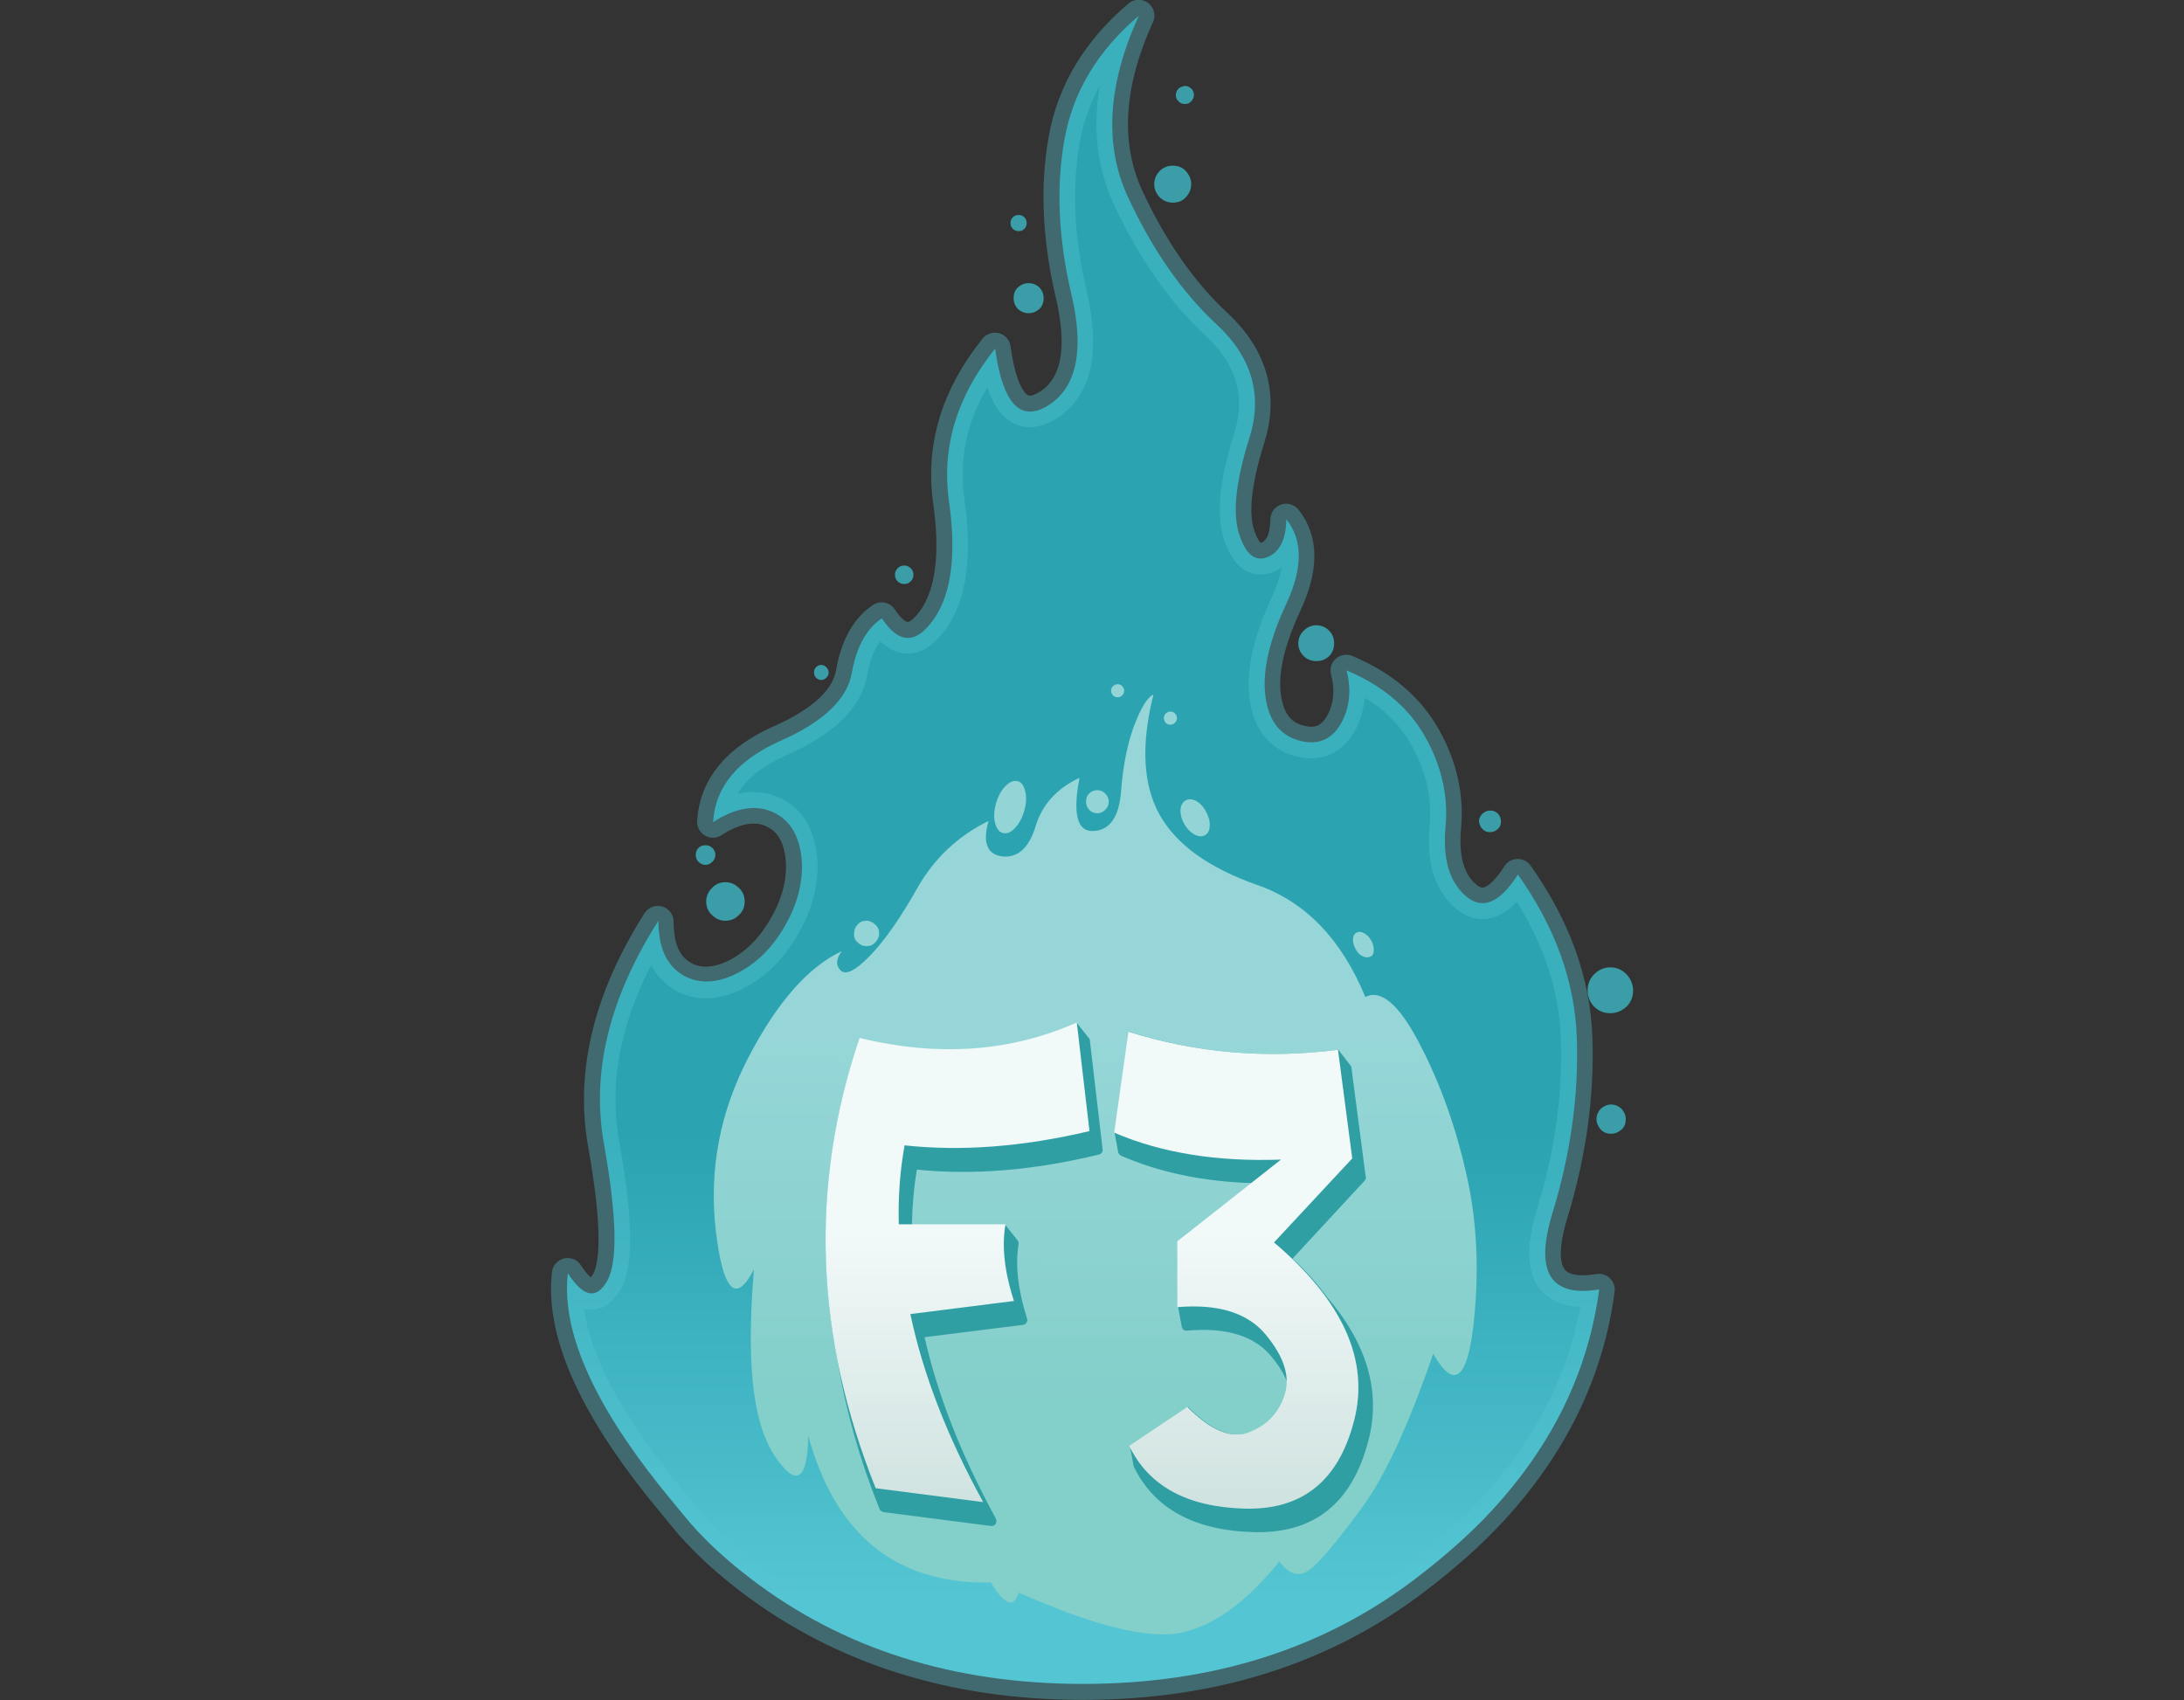 <?xml version="1.0" encoding="utf-8"?>
<!-- Generator: Adobe Illustrator 19.0.0, SVG Export Plug-In . SVG Version: 6.00 Build 0)  -->
<svg version="1.1" id="Capa_1" xmlns="http://www.w3.org/2000/svg" xmlns:xlink="http://www.w3.org/1999/xlink" x="0px" y="0px"
	 width="566.9px" height="441.3px" viewBox="0 0 566.9 441.3" style="enable-background:new 0 0 566.9 441.3;" xml:space="preserve"
	>
<rect x="0" y="0" width="566.9" height="441.3" fill="#333333" stroke="none"/>
<style type="text/css">
	.st0{fill:#3A9DA7;}
	.st1{fill:url(#XMLID_150_);}
	.st2{opacity:0.377;fill:none;stroke:#57C6D2;stroke-width:8.19;stroke-linecap:round;stroke-linejoin:round;}
	.st3{fill:#93D5D6;}
	.st4{fill:url(#XMLID_151_);}
	.st5{fill:#2F9FA4;}
	.st6{fill:url(#XMLID_152_);}
</style>
<g id="XMLID_2_">
	<g id="XMLID_51_" transform="matrix( 1, 0, 0, 1, 0,0) ">
		<g id="XMLID_52_">
			<g id="Layer0_0_MEMBER_0_FILL">
				<path id="XMLID_54_" class="st0" d="M418.2,286.7c-1,0-1.9,0.4-2.7,1.1c-0.7,0.8-1.1,1.7-1.1,2.7c0,1,0.4,1.9,1.1,2.7
					c0.8,0.8,1.7,1.1,2.7,1.1c1,0,1.9-0.4,2.7-1.1c0.8-0.7,1.1-1.6,1.1-2.7c0-1-0.4-1.9-1.1-2.7
					C420.1,287.1,419.2,286.7,418.2,286.7 M422.2,261.3c1.2-1.2,1.7-2.6,1.7-4.2c0-1.6-0.6-3-1.7-4.2c-1.2-1.2-2.6-1.8-4.2-1.8
					c-1.6,0-3,0.6-4.2,1.8c-1.2,1.2-1.7,2.6-1.7,4.2c0,1.6,0.6,3.1,1.7,4.2c1.2,1.2,2.6,1.7,4.2,1.7
					C419.6,263,421,262.4,422.2,261.3 M341.7,162.3c-1.3,0-2.4,0.5-3.3,1.4c-0.9,0.9-1.4,2-1.4,3.3s0.5,2.4,1.4,3.3
					c0.9,0.9,2,1.3,3.3,1.3c1.3,0,2.4-0.4,3.3-1.3c0.9-0.9,1.3-2,1.3-3.3c0-1.3-0.4-2.4-1.3-3.3C344.1,162.8,343,162.3,341.7,162.3
					 M384.8,215.2c0.6,0.6,1.2,0.8,2,0.8c0.8,0,1.4-0.3,2-0.8c0.6-0.6,0.8-1.2,0.8-2c0-0.8-0.3-1.5-0.8-2c-0.6-0.6-1.2-0.8-2-0.8
					c-0.8,0-1.4,0.3-2,0.8c-0.6,0.6-0.9,1.2-0.9,2C384,214,384.3,214.7,384.8,215.2 M193.3,234c0-1.4-0.5-2.6-1.5-3.5
					c-1-1-2.1-1.5-3.5-1.5c-1.4,0-2.6,0.5-3.5,1.5c-1,1-1.5,2.2-1.5,3.5c0,1.4,0.5,2.6,1.5,3.5c1,1,2.1,1.5,3.5,1.5
					c1.4,0,2.6-0.5,3.5-1.5C192.8,236.6,193.3,235.4,193.3,234 M185.7,221.9c0-0.7-0.3-1.3-0.8-1.8c-0.5-0.5-1.1-0.7-1.8-0.7
					c-0.7,0-1.3,0.2-1.8,0.7c-0.5,0.5-0.7,1.1-0.7,1.8c0,0.7,0.2,1.3,0.7,1.8c0.5,0.5,1.1,0.8,1.8,0.8c0.7,0,1.3-0.3,1.8-0.8
					C185.4,223.2,185.7,222.6,185.7,221.9 M214.5,175.9c0.4-0.4,0.6-0.8,0.6-1.3s-0.2-1-0.6-1.4c-0.4-0.4-0.8-0.6-1.3-0.6
					c-0.5,0-1,0.2-1.4,0.6c-0.4,0.4-0.5,0.8-0.5,1.4c0,0.5,0.2,1,0.5,1.3c0.4,0.4,0.8,0.6,1.4,0.6
					C213.7,176.5,214.1,176.3,214.5,175.9 M234.7,151.6c0.7,0,1.2-0.2,1.7-0.7c0.5-0.5,0.7-1,0.7-1.7c0-0.7-0.2-1.2-0.7-1.7
					c-0.5-0.5-1-0.7-1.7-0.7c-0.7,0-1.2,0.2-1.7,0.7c-0.5,0.5-0.7,1-0.7,1.7c0,0.7,0.2,1.2,0.7,1.7
					C233.5,151.4,234.1,151.6,234.7,151.6 M264.2,74.6c-0.8,0.8-1.1,1.7-1.1,2.8c0,1.1,0.4,2,1.1,2.8c0.8,0.7,1.7,1.1,2.8,1.1
					s2-0.4,2.8-1.1c0.8-0.8,1.1-1.7,1.1-2.8c0-1.1-0.4-2-1.1-2.8c-0.8-0.7-1.7-1.1-2.8-1.1S265,73.9,264.2,74.6 M265.9,59.4
					c0.4-0.4,0.6-0.9,0.6-1.5c0-0.6-0.2-1.1-0.6-1.5c-0.4-0.4-0.9-0.6-1.5-0.6c-0.6,0-1.1,0.2-1.5,0.6c-0.4,0.4-0.6,0.9-0.6,1.5
					c0,0.6,0.2,1.1,0.6,1.5c0.4,0.4,0.9,0.6,1.5,0.6C265.1,60,265.5,59.8,265.9,59.4 M307.8,51.2c0.9-0.9,1.4-2.1,1.4-3.4
					c0-1.3-0.5-2.4-1.4-3.4s-2.1-1.4-3.4-1.4c-1.3,0-2.5,0.5-3.4,1.4c-0.9,0.9-1.4,2.1-1.4,3.4c0,1.3,0.5,2.4,1.4,3.4
					c0.9,0.9,2.1,1.4,3.4,1.4C305.8,52.6,306.9,52.2,307.8,51.2 M305.9,23c-0.4,0.5-0.7,1-0.7,1.6c0,0.7,0.2,1.2,0.7,1.7
					c0.5,0.5,1,0.7,1.7,0.7c0.6,0,1.2-0.2,1.6-0.7c0.5-0.5,0.7-1,0.7-1.7c0-0.6-0.2-1.2-0.7-1.6c-0.5-0.5-1-0.7-1.6-0.7
					C306.9,22.4,306.4,22.6,305.9,23z"/>
				
					<linearGradient id="XMLID_150_" gradientUnits="userSpaceOnUse" x1="281.1" y1="191.373" x2="281.1" y2="27.471" gradientTransform="matrix(1 0 0 -1 0 442.046)">
					<stop  offset="0.267" style="stop-color:#2BA3B1"/>
					<stop  offset="1" style="stop-color:#54C5D3"/>
				</linearGradient>
				<path id="XMLID_53_" class="st1" d="M315.9,84.3c-9.2-8.5-16.8-19.6-23.1-33.1c-6.3-13.6-5.3-29.3,2.8-47.1
					c-10.6,9-17.1,19.7-19.3,32.1c-2.2,12.3-1.6,25.7,1.8,40.2c3.4,14.4,1.4,24-5.8,28.7c-7.3,4.7-12-0.1-14-14.6
					c-9.9,12.3-13.9,25.5-12,39.4c2,13.9,0.7,24.2-3.9,30.8c-4.6,6.6-9.1,6.5-13.5-0.2c-4,2.7-6.6,7.4-7.8,14.2
					c-1.2,6.8-7.4,12.7-18.5,17.6c-11.1,4.9-17,12-17.5,21.1c1-0.6,1.9-1.2,3-1.7c5.1-2.5,9.6-2.6,13.5-0.4c3.9,2.2,6,6.2,6.5,11.9
					c0.4,5.7-1.1,11.5-4.4,17.2c-3.3,5.8-7.6,9.9-12.7,12.4c-5.1,2.5-9.7,2.6-13.6,0.4c-3.9-2.3-6-6.2-6.4-11.9
					c-0.1-0.8-0.1-1.5-0.1-2.3c-12.8,20.1-17.5,39.4-14.1,58.1c3.3,18.6,3.6,30.4,0.8,35.4c-2.8,4.9-6.2,4.2-10.2-2
					c-1.7,14.7,6.3,33.2,24,55.4c3.7,4.6,6.4,7.8,8,9.7c4.4,5,9.6,9.7,15.5,14.2c23.8,18.2,52.5,27.3,86.2,27.3
					c33.7,0,62.4-9.1,86.3-27.3c8-6.1,14.7-12.1,20.1-18c15.6-17,24.8-36,27.6-57.1c-12.8,2.1-16.8-4.6-12.1-19.9
					c4.7-15.4,6.8-30.5,6.3-45.3c-0.5-14.7-5.6-28.8-15.3-42.5c-4.7,7.4-9.2,9.3-13.5,5.6c-4.3-3.7-6-9.6-5.3-17.8
					c0.8-8.1-1-16-5.3-23.6c-4.3-7.6-11.1-13.3-20.4-17.2c1.4,5.2,0.8,10-1.6,14.1c-2.5,4.1-6.2,5.5-11.1,4
					c-4.9-1.5-7.7-5.5-8.4-11.9c-0.7-6.4,1.2-14.3,5.5-23.5c4.3-9.3,4.3-16.5,0-21.9c-0.1,5.2-1.7,8.5-4.9,9.8
					c-3.2,1.3-5.7-0.7-7.4-6.1c-1.7-5.4-0.8-13.7,2.7-24.8C327.8,102.6,325,92.8,315.9,84.3z"/>
			</g>
		</g>
	</g>
	<g id="XMLID_26_" transform="matrix( 1, 0, 0, 1, 0,0) ">
		<g id="XMLID_99_" transform="matrix( 1, 0, 0, 1, 194.05,318.05) ">
			<g id="XMLID_100_" transform="matrix( 1, 0, 0, 1, 0,0) ">
				<g id="XMLID_101_">
					<g id="XMLID_102_">
						<path id="XMLID_103_" class="st2" d="M101.5-314c-10.6,9-17.1,19.7-19.3,32.1c-2.2,12.3-1.6,25.7,1.8,40.2
							c3.4,14.4,1.4,24-5.8,28.7c-7.3,4.7-12-0.1-14-14.6c-9.9,12.3-13.9,25.5-12,39.4c2,13.9,0.7,24.2-3.9,30.8
							c-4.6,6.6-9.1,6.5-13.5-0.2c-4,2.7-6.6,7.4-7.8,14.2c-1.2,6.8-7.4,12.7-18.5,17.6c-11.1,4.9-17,12-17.5,21.1
							c1-0.6,1.9-1.2,3-1.7c5.1-2.5,9.6-2.6,13.5-0.4c3.9,2.2,6,6.2,6.5,11.9c0.4,5.7-1.1,11.5-4.4,17.2C6.2-71.7,1.9-67.5-3.2-65
							c-5.1,2.5-9.7,2.6-13.6,0.4c-3.9-2.3-6-6.2-6.4-11.9c-0.1-0.8-0.1-1.5-0.1-2.3C-36-58.8-40.7-39.4-37.3-20.8
							c3.3,18.6,3.6,30.4,0.8,35.4c-2.8,4.9-6.2,4.2-10.2-2c-1.7,14.7,6.3,33.2,24,55.4c3.7,4.6,6.4,7.8,8,9.7
							c4.4,5,9.6,9.7,15.5,14.2C24.6,110,53.4,119.1,87,119.1c33.7,0,62.4-9.1,86.3-27.3c8-6.1,14.7-12.1,20.1-18
							c15.6-17,24.8-36,27.6-57.1c-12.8,2.1-16.8-4.6-12.1-19.9c4.7-15.4,6.8-30.5,6.3-45.3c-0.5-14.7-5.6-28.8-15.3-42.5
							c-4.7,7.4-9.2,9.3-13.5,5.6c-4.3-3.7-6-9.6-5.3-17.8c0.8-8.1-1-16-5.3-23.6c-4.3-7.6-11.1-13.3-20.4-17.2
							c1.4,5.2,0.8,10-1.6,14.1c-2.5,4.1-6.2,5.5-11.1,4c-4.9-1.5-7.7-5.5-8.4-11.9c-0.7-6.4,1.2-14.3,5.5-23.5
							c4.3-9.3,4.3-16.5,0-21.9c-0.1,5.2-1.7,8.5-4.9,9.8c-3.2,1.3-5.7-0.7-7.4-6.1c-1.7-5.4-0.8-13.7,2.7-24.8
							c3.5-11.1,0.7-21-8.4-29.5c-9.2-8.5-16.8-19.6-23.1-33.1C92.5-280.5,93.4-296.2,101.5-314z"/>
					</g>
				</g>
			</g>
		</g>
	</g>
	<g id="XMLID_15_" transform="matrix( 1, 0, 0, 1, 0,0) ">
		<g id="XMLID_16_">
			<g id="Layer0_0_MEMBER_2_FILL">
				<path id="XMLID_18_" class="st3" d="M356.6,246.6c0-0.8-0.2-1.7-0.7-2.5c-0.5-0.9-1.1-1.5-1.9-1.9c-0.7-0.4-1.4-0.4-1.9-0.1
					c-0.6,0.3-0.9,0.9-0.9,1.7c0,0.9,0.2,1.7,0.7,2.6c0.5,0.9,1.1,1.5,1.8,1.8c0.8,0.4,1.4,0.4,2,0.1
					C356.3,248.1,356.6,247.5,356.6,246.6 M282.7,206c-0.6,0.6-0.8,1.3-0.8,2.1c0,0.8,0.3,1.5,0.8,2.1c0.6,0.6,1.3,0.9,2.1,0.9
					c0.8,0,1.5-0.3,2.1-0.9c0.6-0.6,0.9-1.3,0.9-2.1c0-0.8-0.3-1.5-0.9-2.1c-0.6-0.6-1.3-0.9-2.1-0.9
					C284,205.1,283.3,205.4,282.7,206 M310.5,207.9c-1-0.5-2-0.6-2.8-0.1c-0.8,0.5-1.2,1.3-1.3,2.5c0,1.2,0.3,2.4,1,3.6
					c0.7,1.2,1.6,2.1,2.6,2.7c1.1,0.6,2,0.6,2.8,0.2c0.8-0.5,1.2-1.3,1.2-2.5c0.1-1.2-0.3-2.4-1-3.7
					C312.4,209.4,311.5,208.5,310.5,207.9 M303.8,188.1c0.5,0,0.9-0.2,1.2-0.5c0.3-0.3,0.5-0.7,0.5-1.2c0-0.5-0.2-0.9-0.5-1.2
					c-0.3-0.3-0.7-0.5-1.2-0.5s-0.9,0.2-1.2,0.5c-0.3,0.3-0.5,0.7-0.5,1.2c0,0.5,0.2,0.9,0.5,1.2C302.9,188,303.3,188.1,303.8,188.1
					 M291.3,180.5c0.3-0.3,0.5-0.7,0.5-1.2c0-0.5-0.2-0.8-0.5-1.2c-0.3-0.3-0.7-0.5-1.2-0.5c-0.5,0-0.8,0.2-1.2,0.5
					c-0.3,0.3-0.5,0.7-0.5,1.2c0,0.5,0.2,0.8,0.5,1.2c0.3,0.3,0.7,0.5,1.2,0.5C290.6,181,291,180.8,291.3,180.5 M263.6,202.7
					c-1.1,0-2.1,0.7-3.2,2c-1,1.3-1.7,2.9-2.1,4.8c-0.4,1.9-0.3,3.4,0.2,4.8c0.5,1.3,1.3,2,2.4,2c1.1,0,2.1-0.7,3.1-2
					c1-1.3,1.7-2.9,2.1-4.8c0.4-1.9,0.3-3.4-0.2-4.8C265.5,203.4,264.7,202.7,263.6,202.7 M222.6,244.6c0.7,0.7,1.4,1,2.3,1
					s1.7-0.3,2.3-1c0.6-0.6,1-1.4,1-2.3c0-0.9-0.3-1.7-1-2.3c-0.6-0.6-1.4-1-2.3-1s-1.7,0.3-2.3,1c-0.6,0.6-0.9,1.4-0.9,2.3
					C221.6,243.2,221.9,244,222.6,244.6z"/>
				
					<linearGradient id="XMLID_151_" gradientUnits="userSpaceOnUse" x1="284.192" y1="59.422" x2="284.249" y2="173.238" gradientTransform="matrix(1 0 0 -1 0 442.046)">
					<stop  offset="0.157" style="stop-color:#83CFCA"/>
					<stop  offset="1" style="stop-color:#96D6D8"/>
				</linearGradient>
				<path id="XMLID_17_" class="st4" d="M260.2,222.3c-4-0.5-5.2-3.6-3.6-9.2c-8,3.9-14.2,9.8-18.6,17.6
					c-4.4,7.8-8.5,13.6-12.2,17.4c-3.7,3.8-6.2,5.1-7.6,3.8c-1.3-1.3-1.2-3,0.3-5c-8.6,4-16.7,13.1-24.2,27.5
					c-7.5,14.4-10.3,29.4-8.5,45.1c1.9,15.7,5.2,19.1,9.9,10c-1.2,14.2-1.1,25.7,0.4,34.4c1,5.9,2.7,10.5,4.9,13.9
					c5.6,8.4,8.6,6.7,8.8-5.1c1.7,6.2,3.9,11.6,6.6,16.3c8.6,14.9,22.1,22.1,40.8,21.8c3.6,5.9,6,6.7,7.2,2.6
					c0.7,0.3,1.4,0.6,2.1,0.9c3.1,1.3,6,2.5,8.8,3.6c14.4,5.5,25.1,7.4,31.8,5.8c8.4-2,16.7-8.1,25-18.4c2.5,3.4,5.1,4.2,7.8,2.2
					c2.6-1.9,7-7.2,13.3-15.7c0.6-0.8,1.2-1.7,1.9-2.7c4.1-6.2,8.2-14.6,12.3-25.1c1.5-3.9,3.1-8.1,4.6-12.6
					c5.3,9.2,8.7,6.9,10.4-6.9c1.6-13.8,1.1-26.9-1.7-39.4c-2.8-12.5-6.8-23.8-12.2-34.1c-5.3-10.3-10.1-14.3-14.1-12.2
					c-6.2-15-15.5-24.7-28.1-29.1c-12.5-4.4-20.9-10.4-25.3-18.2c-4.3-7.7-4.9-18.1-1.6-31.2c-1.6,0.7-3.2,3.4-5,8
					c-1.7,4.6-2.9,10.3-3.4,17c-0.5,6.7-2.9,10.2-7.1,10.4c-4.3,0.3-5.5-4.4-3.7-13.8c-5.8,2.7-9.7,6.9-11.4,12.6
					C267.1,220.1,264.2,222.7,260.2,222.3z"/>
			</g>
		</g>
	</g>
	<g id="XMLID_8_" transform="matrix( 1, 0, 0, 1, 0,0) ">
		<g id="XMLID_9_">
			<g id="Layer0_0_MEMBER_3_MEMBER_0_FILL">
				<path id="XMLID_12_" class="st5" d="M350.8,277.2c0-0.3-0.2-0.6-0.4-0.8l-3-3.9c-18.7,2.4-36.9,0.8-54.4-4.7l-3.7,26.2l0.9,4.8
					c0,0.1,0,0.2,0.1,0.4c0,0.1,0.1,0.2,0.1,0.2c0.1,0.3,0.3,0.4,0.6,0.6c9.9,4.3,21.2,6.7,33.9,7.1l-19.1,15.1v17.1l0.9,4.8
					c0,0.2,0.1,0.5,0.2,0.7c0.1,0.2,0.3,0.4,0.5,0.5c0.2,0.1,0.4,0.1,0.7,0.1c10.1-0.9,17.5,1.3,21.9,6.7v0c2,2.4,3.4,4.7,4.2,6.9
					c0,1-0.2,2-0.5,2.9c-1.4,4.6-4.4,7.9-9.1,9.8c-4.7,1.9-10.1-0.3-16.2-6.5l-15.1,10.1l0.9,5c0,0.1,0.1,0.3,0.1,0.4
					c5.3,10.9,15.7,16.6,31.2,17c15.6,0.4,25.5-7.5,29.7-23.8c3.3-12.6-0.3-25.1-10.9-37.4c-2.4-3.3-5.3-6.6-8.8-9.8l18.7-20.2
					c0.1-0.1,0.2-0.3,0.3-0.5c0.1-0.2,0.1-0.4,0-0.5L350.8,277.2 M264.4,322.9c0-0.3,0-0.5-0.1-0.7c-0.1-0.1-0.2-0.3-0.3-0.4
					l-3.1-3.9h-24.2c0.1-4.8,0.5-9.6,1.3-14.3c14.5,1.5,30.3,0.2,47.2-3.9c0.3-0.1,0.6-0.2,0.8-0.5c0.2-0.3,0.3-0.6,0.2-0.9
					l-3.3-28.2c0-0.3-0.1-0.5-0.3-0.7c0,0-0.1-0.1-0.1-0.1l-3-3.8c-17.1,7.6-35.9,9-56.4,4c-9.3,27.8-11.2,55.8-5.6,84.1
					c2.1,12.7,5.7,25.4,10.8,38.1c0.1,0.2,0.2,0.4,0.4,0.5c0.2,0.1,0.4,0.2,0.6,0.3l27.9,3.6c0.3,0,0.6,0,0.9-0.2s0.4-0.4,0.5-0.8
					c0.1-0.3,0-0.6-0.1-0.9c-8.9-16.3-15.1-32-18.5-47.1l25.5-3.2c0.2,0,0.5-0.1,0.7-0.3c0.2-0.2,0.3-0.4,0.4-0.6
					c0.1-0.2,0.1-0.5,0-0.7C264.2,334.7,263.5,328.3,264.4,322.9z"/>
			</g>
		</g>
	</g>
	<g id="XMLID_3_" transform="matrix( 1, 0, 0, 1, 0,0) ">
		<g id="XMLID_4_">
			<g id="Layer0_0_MEMBER_3_MEMBER_1_FILL">
				
					<linearGradient id="XMLID_152_" gradientUnits="userSpaceOnUse" x1="283.564" y1="133.915" x2="283.564" y2="51.679" gradientTransform="matrix(1 0 0 -1 0 442.046)">
					<stop  offset="0.145" style="stop-color:#F2F9F9"/>
					<stop  offset="0.988" style="stop-color:#D0E3E0"/>
				</linearGradient>
				<path id="XMLID_5_" class="st6" d="M351,300.7l-3.7-28.2c-18.7,2.4-36.9,0.8-54.4-4.7l-3.7,26.2c12.3,5.3,26.8,7.6,43.3,7
					l-26.9,21.2v17.1c10.7-0.9,18.3,1.5,23,7.2c4.7,5.7,6.3,10.8,4.9,15.4c-1.4,4.6-4.4,7.9-9.1,9.8c-4.7,1.9-10.1-0.3-16.2-6.5
					l-15.1,10.1c5.1,10.5,15.1,15.9,30,16.3c14.9,0.4,24.4-7.2,28.4-22.9c4-15.6-2.9-31-20.8-46.2L351,300.7 M261,317.8h-27.7
					c-0.2-7,0.3-13.8,1.5-20.5c14.7,1.6,30.7,0.4,48-3.7l-3.3-28.2c-17.1,7.6-35.9,9-56.4,4c-13,38.5-11.6,77.5,4.2,116.9l27.9,3.6
					c-9.3-16.9-15.6-33.2-18.9-48.8l26.9-3.4C260.7,330.1,260,323.4,261,317.8z"/>
			</g>
		</g>
	</g>
</g>
</svg>

